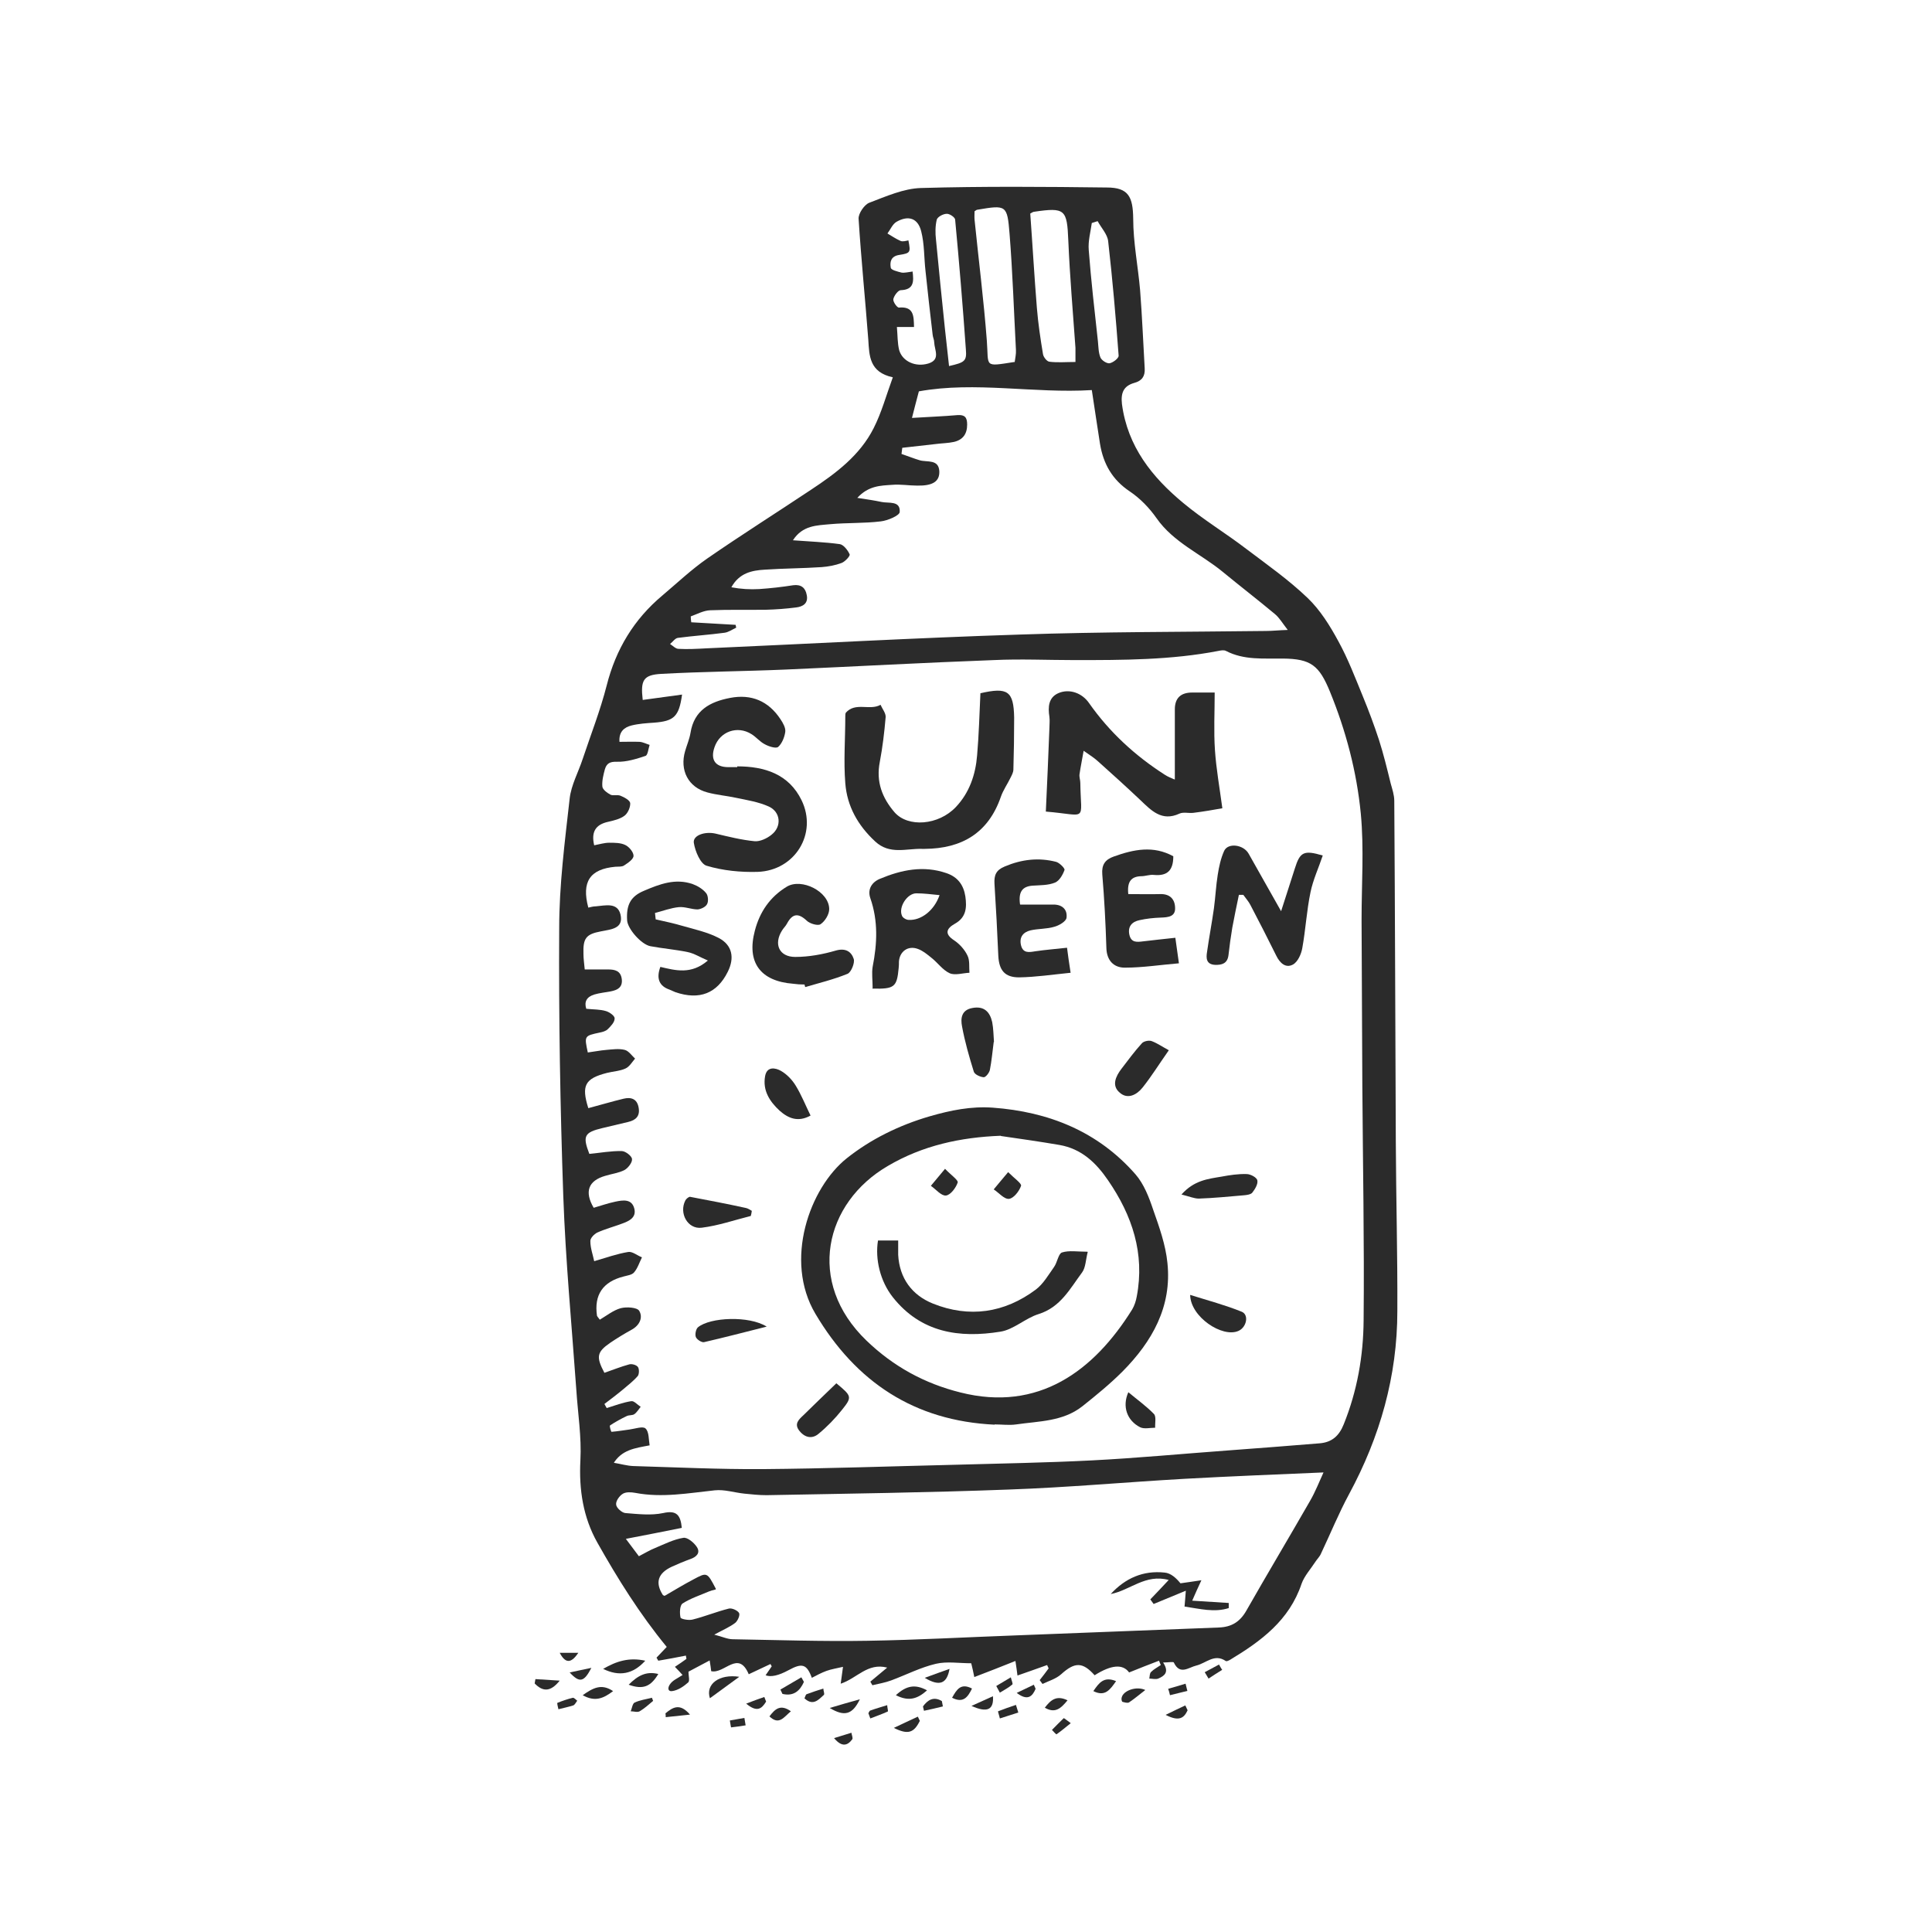 <?xml version="1.0" encoding="UTF-8"?><svg id="b" xmlns="http://www.w3.org/2000/svg" viewBox="0 0 75.63 75.63"><g id="c"><rect width="75.63" height="75.63" style="fill:none; stroke-width:0px;"/><path d="m45.53,65.08c.26.39.04.53-.19.63-.1.04-.24,0-.35,0,.02-.09.01-.2.07-.26.11-.11.25-.18.38-.27-.02-.06-.05-.11-.07-.17-.39.15-.78.3-1.17.46q-.37-.51-1.35.11c-.47-.53-.78-.52-1.31-.04-.2.18-.48.26-.73.38-.04-.05-.07-.1-.11-.15.12-.15.24-.31.35-.46-.02-.04-.04-.09-.06-.13-.37.13-.75.27-1.16.41-.02-.17-.04-.3-.08-.57-.55.22-1.06.42-1.61.63-.04-.2-.07-.34-.12-.54-.47,0-.95-.08-1.38.02-.6.14-1.16.43-1.75.65-.24.09-.49.13-.74.19-.03-.05-.05-.09-.08-.14.2-.17.41-.34.66-.55-.77-.2-1.18.42-1.82.63.03-.22.05-.38.09-.66-.25.06-.46.09-.65.16-.19.07-.38.17-.57.27-.2-.54-.38-.59-.91-.3q-.59.32-.9.2c.08-.12.16-.23.24-.35l-.05-.09c-.27.13-.55.26-.85.4-.41-.97-.95,0-1.47-.12-.01-.11-.03-.23-.06-.42-.29.15-.56.3-.83.44,0,.15.06.36-.01.42-.18.16-.4.31-.63.34-.22.03-.19-.25.1-.44.1-.06.2-.12.31-.19-.1-.11-.18-.2-.3-.32.17-.11.31-.21.45-.31,0-.04-.02-.09-.02-.13-.36.07-.72.14-1.08.2-.02-.04-.05-.08-.07-.12.15-.15.29-.31.4-.42-1.06-1.29-1.92-2.67-2.72-4.09-.55-.98-.72-2.06-.66-3.21.05-.92-.1-1.84-.16-2.77-.18-2.53-.42-5.05-.51-7.58-.12-3.49-.18-6.98-.16-10.47,0-1.7.22-3.4.41-5.09.06-.53.34-1.03.51-1.55.32-.96.69-1.9.94-2.88.36-1.42,1.07-2.59,2.18-3.52.58-.49,1.14-1.02,1.76-1.45,1.33-.92,2.71-1.79,4.06-2.69.97-.64,1.91-1.34,2.45-2.41.31-.61.49-1.28.75-1.99-.92-.2-.92-.84-.96-1.47-.12-1.58-.28-3.16-.38-4.74-.01-.2.22-.54.41-.62.66-.25,1.35-.56,2.03-.58,2.43-.07,4.86-.05,7.28-.02.85,0,1.02.37,1.03,1.22,0,.93.19,1.87.27,2.8.08,1.02.12,2.04.18,3.06.02.31-.11.49-.41.57-.42.12-.53.39-.48.83.22,1.66,1.18,2.86,2.4,3.87.78.65,1.66,1.18,2.47,1.8.82.62,1.66,1.21,2.4,1.92.49.47.87,1.08,1.2,1.69.38.69.66,1.43.96,2.16.23.56.44,1.12.63,1.7.18.56.32,1.14.46,1.71.06.22.14.45.14.68.03,4.45.04,8.91.06,13.36.01,2.2.07,4.4.06,6.61,0,2.55-.68,4.93-1.89,7.17-.41.76-.73,1.55-1.1,2.33-.05.12-.15.21-.22.32-.18.28-.43.55-.54.86-.48,1.43-1.58,2.24-2.79,2.97-.05.03-.15.08-.18.05-.44-.3-.77.09-1.15.18-.3.07-.64.39-.88-.12-.02-.04-.21,0-.41,0Zm-21.51-7.82c.29.05.53.12.77.13,1.68.05,3.37.13,5.05.12,2.51-.02,5.02-.11,7.54-.17,1.78-.05,3.57-.08,5.34-.17,1.78-.09,3.56-.26,5.34-.39,1.2-.09,2.4-.18,3.6-.28.48-.04.76-.29.94-.74.53-1.31.77-2.68.78-4.07.03-3.06-.03-6.13-.05-9.19-.01-2.17-.02-4.34-.03-6.5,0-1.39.1-2.78-.03-4.15-.16-1.64-.58-3.24-1.21-4.78-.42-1.02-.74-1.28-1.84-1.29-.76-.01-1.52.07-2.23-.3-.08-.04-.19-.02-.29,0-1.86.36-3.75.36-5.63.36-1.06,0-2.12-.05-3.17,0-2.71.1-5.42.25-8.13.37-1.63.07-3.26.08-4.89.17-.7.04-.81.25-.72,1.02.51-.07,1.02-.14,1.54-.21-.12.86-.31,1.04-1.1,1.1-.3.02-.6.04-.88.11-.28.07-.5.24-.47.64.27,0,.53-.01.79,0,.13.01.26.08.39.12-.05.15-.07.4-.16.43-.36.12-.74.24-1.11.23-.28-.01-.41.06-.48.29-.06.22-.12.46-.1.68.01.12.19.25.32.32.11.05.27-.01.39.04.15.06.37.18.38.29.01.16-.09.39-.22.49-.17.13-.42.19-.64.24-.51.11-.67.41-.55.92.21-.04.4-.1.59-.1.21,0,.45,0,.63.09.15.07.32.28.32.42,0,.14-.22.28-.37.38-.09.06-.22.04-.34.05-1,.09-1.33.59-1.06,1.6.09-.02.19-.05.29-.05.37-.03.85-.17.97.32.13.56-.38.58-.77.66-.58.11-.7.27-.68.88,0,.19.03.39.05.61.32,0,.61,0,.91,0,.27,0,.5.05.54.38.04.33-.18.43-.44.48-.21.04-.43.06-.63.12-.3.09-.41.28-.32.56.29.03.54.02.77.09.14.04.35.19.34.29,0,.15-.15.3-.27.42-.07.07-.2.11-.31.13-.61.13-.61.13-.47.78.24-.03.48-.08.72-.1.24-.02.5-.06.73,0,.15.04.27.22.4.34-.12.14-.22.32-.38.39-.22.1-.48.11-.72.17-.86.22-1.01.49-.73,1.38.46-.12.92-.26,1.38-.37.29-.07.53,0,.59.35.06.33-.11.49-.41.56-.34.08-.67.16-1.01.24-.71.17-.78.31-.51,1.01.43-.04.85-.12,1.27-.11.14,0,.39.19.4.31.02.13-.15.35-.29.43-.23.12-.5.15-.76.23-.66.19-.82.62-.45,1.25.28-.08.56-.18.85-.24.29-.06.64-.12.74.27.09.35-.2.49-.48.59-.32.12-.66.21-.97.35-.12.06-.28.22-.27.34,0,.27.1.53.15.78.48-.14.9-.29,1.33-.36.16-.03.36.14.54.21-.1.2-.17.43-.31.59-.08.1-.27.12-.41.16q-1.22.31-1.04,1.54s.05.08.11.15c.27-.16.53-.37.82-.45.23-.06.64-.03.72.1.16.26.02.57-.29.74-.29.16-.57.33-.85.52-.52.36-.55.55-.22,1.17.32-.11.64-.24.97-.33.1-.03.28.02.34.1.06.08.05.28,0,.35-.17.2-.38.36-.58.53-.24.2-.48.38-.73.57.03.05.06.11.09.16.32-.1.64-.22.96-.27.11-.02.24.14.37.22-.08.1-.15.22-.25.29-.07.05-.2.03-.29.07-.23.11-.45.23-.66.37-.03.02.04.25.06.25.24-.02.47-.06.7-.09.22-.03.53-.14.63-.04.14.13.12.43.16.66-.58.11-1.1.17-1.43.73Zm4,4.96c-.12.03-.2.05-.27.08-.35.15-.72.27-1.03.47-.11.07-.12.38-.08.55.01.06.32.12.47.08.48-.12.94-.31,1.42-.43.12-.03.34.07.4.17.05.08-.05.31-.15.39-.21.16-.47.27-.82.46.32.08.52.18.73.18,1.75.03,3.51.09,5.26.06,1.93-.03,3.86-.14,5.79-.21,2.66-.1,5.32-.21,7.98-.31.49-.02.82-.22,1.07-.66.82-1.44,1.67-2.86,2.49-4.29.21-.36.36-.75.53-1.12-1.86.08-3.65.15-5.45.25-2.29.13-4.59.34-6.88.42-3.16.12-6.31.16-9.47.22-.29,0-.58-.03-.87-.06-.39-.04-.78-.17-1.16-.13-1.04.11-2.06.3-3.11.1-.16-.03-.36-.04-.48.03-.14.08-.29.29-.27.43.01.13.23.32.36.33.49.04,1.01.1,1.48,0,.53-.12.68.08.73.58-.7.14-1.4.28-2.19.43.21.28.36.48.51.68.25-.13.43-.24.63-.32.36-.15.73-.34,1.11-.4.16-.03.42.19.53.36.15.23-.02.39-.25.47-.25.09-.49.19-.73.3q-.82.38-.35,1.11s.05.03.07.03c.38-.22.74-.44,1.12-.64.54-.29.54-.29.88.36Zm.77-37.78s.02.08.03.13c-.15.07-.3.18-.46.2-.6.08-1.21.12-1.82.2-.11.01-.21.16-.31.24.11.07.22.19.33.19.36.02.73,0,1.09-.02,4.09-.18,8.19-.41,12.29-.54,3.21-.11,6.41-.1,9.62-.14.25,0,.5-.03.85-.04-.21-.27-.33-.48-.5-.62-.67-.56-1.36-1.09-2.04-1.65-.86-.71-1.93-1.15-2.6-2.11-.28-.4-.64-.77-1.04-1.04-.69-.46-1.04-1.08-1.17-1.87-.11-.69-.21-1.39-.32-2.1-2.27.14-4.56-.35-6.77.05-.1.38-.18.68-.27,1.04.63-.04,1.21-.06,1.78-.11.29-.02.38.09.38.37,0,.37-.17.6-.52.68-.23.05-.46.05-.69.08-.44.05-.89.1-1.33.15-.01.08-.02.16-.03.24.24.08.48.18.72.25.29.08.73-.05.76.42.02.41-.26.58-.86.57-.33,0-.66-.06-.99-.03-.44.03-.92.03-1.36.51.39.06.67.1.95.16.28.06.74-.06.71.39,0,.14-.47.34-.74.37-.65.08-1.32.05-1.98.11-.52.05-1.08.04-1.46.63.65.05,1.24.07,1.83.15.15.02.32.24.39.4.03.06-.18.29-.32.34-.24.09-.51.14-.77.16-.74.05-1.49.05-2.23.1-.51.03-1,.13-1.31.69.37.07.73.09,1.09.07.44-.03.89-.08,1.33-.15.31-.04.48.1.53.38.07.33-.15.46-.42.49-.39.05-.79.08-1.18.09-.73.01-1.45-.01-2.18.02-.26.01-.51.15-.76.24,0,.08.01.15.02.23.58.03,1.15.07,1.73.1Zm13.31-10.26c0-.24,0-.4,0-.56-.1-1.4-.22-2.8-.28-4.2-.05-1.22-.12-1.31-1.34-1.13-.04,0-.09.04-.15.07.09,1.23.16,2.47.26,3.7.05.61.14,1.21.24,1.81.02.11.15.28.25.29.32.04.65.01,1.02.01Zm-2.38,0c.02-.15.06-.32.05-.48-.08-1.52-.13-3.04-.25-4.55-.09-1.13-.13-1.13-1.26-.94-.03,0-.06.03-.11.06,0,.1-.01.22,0,.33.16,1.58.36,3.15.48,4.73.08,1.04-.14,1.03,1.08.84Zm-4-3.58c.06.44.05.74-.46.76-.1,0-.26.21-.29.35-.02.1.15.34.22.33.58-.05.58.32.59.76h-.67c.03.34.02.63.09.91.13.44.64.67,1.14.52.49-.15.24-.53.23-.83,0-.1-.05-.19-.06-.29-.1-.83-.19-1.66-.28-2.5-.06-.52-.04-1.06-.17-1.56-.13-.51-.5-.63-.96-.37-.16.09-.24.3-.36.46.17.1.33.21.51.29.09.04.21,0,.31-.02.09.47.09.5-.36.57-.33.05-.37.28-.33.5.01.09.26.15.42.19.12.02.26-.02.43-.04Zm1.43,3.73c.61-.14.7-.19.66-.65-.12-1.69-.26-3.39-.42-5.08,0-.09-.22-.24-.33-.23-.14,0-.36.12-.39.23-.06.25-.06.52-.03.78.11,1.16.23,2.33.35,3.49.05.48.11.96.16,1.45Zm5.81-5.67l-.22.07c-.05.35-.15.71-.12,1.06.09,1.19.23,2.39.36,3.58.02.21.02.44.1.63.05.11.25.24.36.22.14-.03.36-.2.35-.3-.11-1.49-.24-2.99-.41-4.48-.03-.27-.27-.52-.41-.78Z" style="fill:#2b2b2b; stroke-width:0px;"/><path d="m25.26,65.01c-.48.53-1.02.63-1.65.32.52-.3,1.01-.46,1.65-.32Z" style="fill:#2b2b2b; stroke-width:0px;"/><path d="m27.79,66.48c-.18-.55.36-.96,1.15-.84-.44.32-.77.56-1.15.84Z" style="fill:#2b2b2b; stroke-width:0px;"/><path d="m24.61,65.95c.35-.35.68-.54,1.16-.42-.3.5-.6.62-1.16.42Z" style="fill:#2b2b2b; stroke-width:0px;"/><path d="m35.07,66.36c.41-.38.76-.44,1.22-.19-.37.33-.71.45-1.22.19Z" style="fill:#2b2b2b; stroke-width:0px;"/><path d="m22.81,66.36c.4-.28.73-.47,1.19-.16-.38.29-.71.43-1.19.16Z" style="fill:#2b2b2b; stroke-width:0px;"/><path d="m44.83,66.16c-.22.17-.42.34-.63.48-.06.04-.18,0-.26-.02-.03-.01-.05-.12-.03-.17.06-.27.58-.46.93-.29Z" style="fill:#2b2b2b; stroke-width:0px;"/><path d="m33.66,66.52c-.29.6-.6.69-1.18.34.43-.13.75-.22,1.18-.34Z" style="fill:#2b2b2b; stroke-width:0px;"/><path d="m20.96,65.73c.32.02.63.04.95.06-.36.45-.66.44-.98.11.01-.06.02-.11.03-.17Z" style="fill:#2b2b2b; stroke-width:0px;"/><path d="m36.01,67.36c-.23.47-.46.56-1.02.28.37-.17.65-.31.94-.44.03.06.05.11.08.17Z" style="fill:#2b2b2b; stroke-width:0px;"/><path d="m30.55,66.14c.27-.16.55-.32.82-.48.03.06.07.12.1.18-.16.36-.41.57-.84.47-.03-.06-.05-.11-.08-.17Z" style="fill:#2b2b2b; stroke-width:0px;"/><path d="m22.6,66.57c-.06.08-.1.17-.16.19-.19.06-.38.1-.58.15-.02-.09-.06-.24-.04-.25.2-.08.4-.15.61-.2.04,0,.1.06.17.12Z" style="fill:#2b2b2b; stroke-width:0px;"/><path d="m36.2,65.68c.39-.14.65-.24.97-.35-.1.58-.39.7-.97.35Z" style="fill:#2b2b2b; stroke-width:0px;"/><path d="m38.03,66.78c.35-.16.58-.26.84-.38.04.53-.22.66-.84.38Z" style="fill:#2b2b2b; stroke-width:0px;"/><path d="m25.57,66.58c-.17.14-.34.3-.53.41-.09.05-.23,0-.35,0,.05-.12.07-.3.15-.34.21-.1.45-.13.68-.19.02.04.03.09.05.13Z" style="fill:#2b2b2b; stroke-width:0px;"/><path d="m38.05,66.1c-.17.35-.35.58-.78.36.18-.32.34-.59.78-.36Z" style="fill:#2b2b2b; stroke-width:0px;"/><path d="m41.79,66.56c-.27.33-.49.52-.89.29.23-.3.45-.5.89-.29Z" style="fill:#2b2b2b; stroke-width:0px;"/><path d="m43.69,65.81c-.24.34-.43.62-.89.39.22-.32.41-.59.89-.39Z" style="fill:#2b2b2b; stroke-width:0px;"/><path d="m31.49,66.49c.03-.07.05-.16.09-.17.21-.08.43-.15.65-.22,0,.08.06.21.02.25-.21.19-.42.44-.75.14Z" style="fill:#2b2b2b; stroke-width:0px;"/><path d="m33.99,67.08s.04-.11.08-.12c.22-.08.44-.14.66-.21,0,.09.05.24.02.25-.22.1-.45.18-.68.27-.02-.06-.05-.12-.07-.19Z" style="fill:#2b2b2b; stroke-width:0px;"/><path d="m39.86,67.04c-.24.08-.48.15-.72.23-.02-.1-.08-.27-.07-.28.23-.09.46-.17.7-.25.03.1.06.19.09.29Z" style="fill:#2b2b2b; stroke-width:0px;"/><path d="m22.3,65.47c.25-.05.5-.11.85-.18-.29.56-.46.6-.85.18Z" style="fill:#2b2b2b; stroke-width:0px;"/><path d="m30.96,66.99c-.28.23-.46.56-.84.2.22-.29.43-.49.84-.2Z" style="fill:#2b2b2b; stroke-width:0px;"/><path d="m29.19,67.54c-.19.03-.38.06-.57.08-.01,0-.03-.18-.05-.27.19-.03.38-.07.57-.1.02.1.03.2.05.3Z" style="fill:#2b2b2b; stroke-width:0px;"/><path d="m41.91,67.46c-.21.17-.38.31-.55.43-.02.01-.12-.11-.18-.17.15-.15.3-.31.46-.46.01-.01.13.09.27.19Z" style="fill:#2b2b2b; stroke-width:0px;"/><path d="m36.91,66.8c-.25.06-.49.12-.74.17-.01-.06-.03-.11-.04-.17.19-.26.42-.4.74-.21.01.07.03.14.04.21Z" style="fill:#2b2b2b; stroke-width:0px;"/><path d="m21.91,64.7h.73c-.23.34-.47.5-.73,0Z" style="fill:#2b2b2b; stroke-width:0px;"/><path d="m26.05,67.07c.28-.23.56-.42.96.05-.36.04-.66.07-.95.1,0-.05,0-.1-.01-.15Z" style="fill:#2b2b2b; stroke-width:0px;"/><path d="m32.65,68.04c.23-.07.45-.14.68-.21.01.09.07.21.03.26-.18.24-.4.32-.71-.05Z" style="fill:#2b2b2b; stroke-width:0px;"/><path d="m40.54,66.11c-.13.31-.32.48-.74.16l.67-.32.07.16Z" style="fill:#2b2b2b; stroke-width:0px;"/><path d="m46.49,66.95c-.14.31-.34.45-.86.18.33-.16.55-.27.77-.37.03.06.06.13.09.19Z" style="fill:#2b2b2b; stroke-width:0px;"/><path d="m39,66c.19-.11.38-.23.57-.34.02.1.09.25.06.28-.15.13-.33.22-.49.32-.05-.09-.09-.17-.14-.26Z" style="fill:#2b2b2b; stroke-width:0px;"/><path d="m47.84,65.37c-.18.11-.35.22-.53.34-.05-.08-.1-.17-.15-.25.19-.1.37-.2.56-.3.04.07.08.15.13.22Z" style="fill:#2b2b2b; stroke-width:0px;"/><path d="m29.99,66.61c-.16.26-.34.45-.78.08.29-.11.5-.19.71-.26.02.06.05.12.07.18Z" style="fill:#2b2b2b; stroke-width:0px;"/><path d="m46.49,66.19c-.23.06-.46.11-.69.17-.02-.08-.04-.17-.07-.25.23-.07.46-.13.68-.2.02.09.05.19.07.28Z" style="fill:#2b2b2b; stroke-width:0px;"/><path d="m38.93,55.77c-3.13-.15-5.42-1.66-7.01-4.34-1.24-2.09-.23-4.93,1.23-6.09.93-.74,2.04-1.29,3.24-1.64.83-.24,1.63-.4,2.47-.34,2.19.16,4.12.93,5.59,2.61.33.38.53.9.69,1.38.24.68.49,1.38.56,2.09.18,1.71-.6,3.08-1.76,4.25-.49.49-1.03.93-1.57,1.36-.76.6-1.7.58-2.59.71-.28.04-.56,0-.84,0Zm.25-11.31c-1.58.06-3.06.38-4.42,1.18-2.48,1.44-3.22,4.55-.84,6.84,1.05,1.01,2.27,1.68,3.68,2.03,3.05.77,5.22-.84,6.72-3.25.09-.15.15-.34.18-.51.32-1.68-.18-3.17-1.12-4.54-.47-.69-1.04-1.24-1.91-1.39-.76-.13-1.53-.24-2.29-.35Z" style="fill:#2b2b2b; stroke-width:0px;"/><path d="m45.99,30.51c0-.93,0-1.84,0-2.74q0-.66.68-.66c.25,0,.49,0,.88,0,0,.77-.04,1.51.01,2.25.05.74.18,1.46.29,2.28-.34.06-.73.13-1.14.18-.18.02-.39-.04-.54.03-.69.32-1.1-.12-1.53-.53-.54-.51-1.09-1.01-1.65-1.51-.14-.13-.31-.24-.57-.42-.06.35-.12.63-.16.91-.02.11.03.23.03.35.02,1.55.32,1.26-1.35,1.12.05-1.09.1-2.17.14-3.26,0-.15.02-.3,0-.45-.06-.38-.04-.76.36-.93.43-.18.92,0,1.19.39.8,1.14,1.8,2.06,2.97,2.81.12.08.26.13.37.18Z" style="fill:#2b2b2b; stroke-width:0px;"/><path d="m38.37,27.14c1.08-.25,1.31-.09,1.33.95,0,.68-.01,1.36-.03,2.03,0,.11-.06.22-.11.32-.12.25-.29.49-.38.75-.49,1.42-1.53,2.03-2.98,2.04-.03,0-.07,0-.1,0-.62-.02-1.27.24-1.84-.29-.68-.63-1.1-1.38-1.17-2.28-.07-.87,0-1.74,0-2.61,0-.05,0-.11.02-.15.38-.43.94-.07,1.36-.31.07.16.21.33.2.48-.05.59-.12,1.18-.23,1.76-.15.77.09,1.4.58,1.97.53.6,1.72.51,2.4-.21.53-.56.77-1.27.83-2.02.07-.8.09-1.61.13-2.44Z" style="fill:#2b2b2b; stroke-width:0px;"/><path d="m28.86,30c1.07,0,2.02.3,2.52,1.33.63,1.3-.26,2.75-1.72,2.8-.67.02-1.37-.05-2-.24-.24-.07-.45-.57-.5-.9-.04-.29.43-.45.84-.36.51.12,1.02.25,1.54.3.21.02.49-.11.67-.26.4-.32.35-.89-.12-1.1-.4-.18-.85-.25-1.28-.34-.37-.08-.75-.11-1.12-.21-.75-.2-1.09-.87-.87-1.62.07-.24.17-.47.21-.71.14-.89.77-1.22,1.55-1.37.83-.16,1.5.12,1.97.83.1.15.21.34.19.5-.03.21-.13.46-.28.59-.09.07-.37-.02-.53-.11-.19-.1-.33-.28-.51-.39-.55-.35-1.24-.11-1.45.51-.17.49.03.78.54.78.12,0,.23,0,.35,0Z" style="fill:#2b2b2b; stroke-width:0px;"/><path d="m34.16,38.67c0-.3-.04-.57,0-.82.18-.91.22-1.8-.09-2.69-.12-.35.06-.63.38-.76.84-.35,1.7-.53,2.6-.22.44.15.67.46.74.91.06.43.04.82-.41,1.07-.32.18-.43.39-.03.65.21.14.41.36.52.59.1.19.06.45.08.68-.26.01-.56.11-.77.02-.27-.12-.47-.41-.71-.6-.16-.13-.34-.28-.53-.35-.39-.15-.72.09-.75.49,0,.08,0,.17-.01.25-.07.75-.16.83-1.03.81Zm2.62-3.63c-.32-.03-.61-.07-.91-.07-.36,0-.71.55-.56.88.03.08.17.16.26.16.48.03,1-.36,1.21-.97Z" style="fill:#2b2b2b; stroke-width:0px;"/><path d="m48.5,35.02c-.09.43-.18.86-.26,1.29-.06.36-.11.72-.15,1.08-.04.33-.26.39-.53.38-.34-.02-.35-.26-.31-.5.08-.57.19-1.14.27-1.71.06-.44.08-.89.15-1.32.05-.32.12-.64.25-.93.15-.33.76-.25.96.11.4.7.79,1.41,1.27,2.25.21-.64.37-1.16.54-1.68.2-.64.35-.72,1.09-.5-.16.48-.38.95-.48,1.44-.15.72-.19,1.46-.32,2.18-.04.24-.18.55-.37.65-.28.15-.51-.06-.65-.35-.33-.67-.67-1.33-1.01-1.98-.07-.14-.18-.26-.28-.4h-.17Z" style="fill:#2b2b2b; stroke-width:0px;"/><path d="m25.67,35.99c.35.08.69.15,1.03.25.49.14,1,.25,1.44.48.53.28.62.78.35,1.32-.42.85-1.11,1.12-2.05.8-.08-.03-.15-.07-.23-.1q-.61-.21-.36-.89c.6.14,1.21.31,1.86-.25-.31-.13-.54-.28-.79-.33-.48-.1-.98-.14-1.46-.23-.36-.07-.88-.67-.91-1-.04-.61.13-.95.66-1.17.61-.26,1.23-.5,1.91-.26.19.07.39.19.52.35.08.09.1.32.04.43-.05.11-.24.2-.37.21-.24,0-.49-.11-.73-.09-.32.03-.63.15-.94.23l.03.27Z" style="fill:#2b2b2b; stroke-width:0px;"/><path d="m39.94,35.41c.45,0,.87,0,1.3,0,.36,0,.55.21.51.52-.02.14-.29.3-.48.35-.3.09-.62.07-.93.14-.29.07-.45.27-.37.59.08.31.31.27.55.23.4-.06.81-.09,1.25-.14.04.31.08.6.14.98-.7.07-1.36.17-2.02.18-.56,0-.78-.28-.81-.84-.04-.94-.09-1.88-.15-2.82-.02-.34.06-.54.4-.68.66-.28,1.33-.36,2.02-.18.13.04.35.26.32.32-.07.19-.2.42-.37.49-.27.11-.58.1-.88.12-.39.03-.56.23-.49.73Z" style="fill:#2b2b2b; stroke-width:0px;"/><path d="m44.17,35c.43,0,.84.01,1.25,0,.38-.01.57.2.58.53.02.36-.28.38-.56.39-.28.01-.56.04-.83.1-.29.06-.47.24-.4.57.07.32.3.29.54.26.41-.05.81-.09,1.26-.14.04.3.08.59.14,1-.73.06-1.42.17-2.12.17-.43,0-.71-.28-.72-.78-.03-.96-.08-1.92-.16-2.87-.03-.38.11-.58.45-.7.78-.28,1.55-.44,2.33-.01,0,.55-.23.78-.76.73-.16-.02-.33.05-.49.05-.39.01-.57.2-.51.72Z" style="fill:#2b2b2b; stroke-width:0px;"/><path d="m31.49,38.54c-.15,0-.3-.01-.44-.03-1.29-.1-1.83-.84-1.5-2.08.19-.73.59-1.32,1.25-1.72.58-.35,1.66.19,1.66.88,0,.2-.16.47-.34.59-.1.07-.42-.02-.54-.14-.33-.31-.56-.28-.77.11-.05.1-.14.18-.2.28-.33.53-.11,1.03.52,1.03.53,0,1.08-.1,1.59-.25.39-.11.61.05.7.33.05.15-.1.52-.24.58-.54.22-1.11.36-1.66.52-.01-.04-.02-.07-.03-.11Z" style="fill:#2b2b2b; stroke-width:0px;"/><path d="m38.9,40.79c-.05.37-.08.74-.15,1.09-.02.11-.16.29-.24.29-.14-.01-.36-.11-.39-.22-.18-.58-.35-1.17-.46-1.77-.06-.31-.03-.64.4-.72.46-.09.69.15.78.55.05.26.05.52.07.78Z" style="fill:#2b2b2b; stroke-width:0px;"/><path d="m45.75,41.12c-.38.54-.67,1.01-1.02,1.45-.23.29-.59.48-.9.2-.32-.27-.16-.63.07-.93.26-.34.51-.68.8-1,.07-.08.26-.12.37-.09.22.08.42.22.68.36Z" style="fill:#2b2b2b; stroke-width:0px;"/><path d="m29.39,47.6c-.64.16-1.27.38-1.92.46-.55.07-.9-.57-.64-1.07.03-.06.13-.14.18-.14.74.14,1.47.28,2.2.44.08.02.15.07.22.11-.01.07-.02.14-.04.2Z" style="fill:#2b2b2b; stroke-width:0px;"/><path d="m32.74,54.15c.6.5.63.53.22,1.04-.27.34-.58.66-.92.94-.24.2-.52.16-.74-.11-.23-.28-.03-.45.15-.62.42-.41.84-.82,1.29-1.25Z" style="fill:#2b2b2b; stroke-width:0px;"/><path d="m31.73,43.67c-.49.27-.87.11-1.21-.19-.39-.36-.67-.79-.57-1.35.07-.4.41-.33.62-.21.23.13.44.35.58.58.22.36.38.76.58,1.17Z" style="fill:#2b2b2b; stroke-width:0px;"/><path d="m46.25,46.76c.5-.56,1.04-.61,1.57-.7.32-.06.65-.11.98-.1.15,0,.4.13.42.25.03.14-.09.34-.2.48-.06.07-.21.09-.32.1-.59.05-1.18.11-1.77.13-.18,0-.36-.08-.68-.16Z" style="fill:#2b2b2b; stroke-width:0px;"/><path d="m46.59,50.69c.7.22,1.38.4,2.02.66.29.12.19.61-.13.75-.63.28-1.88-.55-1.89-1.41Z" style="fill:#2b2b2b; stroke-width:0px;"/><path d="m30.02,51.93c-.91.23-1.68.43-2.46.61-.09.02-.28-.1-.32-.2-.04-.1,0-.31.08-.38.48-.4,2.01-.46,2.69-.03Z" style="fill:#2b2b2b; stroke-width:0px;"/><path d="m44.17,54.5c.36.3.71.55,1,.85.1.1.04.36.05.54-.2,0-.43.06-.59-.02-.51-.26-.71-.81-.46-1.37Z" style="fill:#2b2b2b; stroke-width:0px;"/><path d="m45.75,61.85c-.91-.25-1.52.41-2.27.55.57-.62,1.27-.93,2.11-.84.24.02.45.21.62.42.24-.03.47-.07.82-.12-.14.3-.23.5-.36.8.5.03.97.06,1.43.09,0,.07,0,.13,0,.2-.56.18-1.12.03-1.73-.06.02-.2.03-.37.05-.62-.44.18-.85.35-1.26.52l-.13-.18c.23-.24.46-.48.72-.76Z" style="fill:#2b2b2b; stroke-width:0px;"/><path d="m42.58,49.01c-.08.31-.08.61-.22.8-.47.63-.84,1.36-1.7,1.63-.52.16-.98.61-1.5.69-1.61.26-3.11.04-4.21-1.35-.49-.62-.7-1.48-.58-2.22h.79c0,.2,0,.38,0,.56.05.92.54,1.58,1.36,1.91,1.42.57,2.8.37,4.03-.55.29-.22.49-.57.71-.88.13-.18.17-.52.31-.57.28-.09.61-.03,1-.03Z" style="fill:#2b2b2b; stroke-width:0px;"/><path d="m36.99,45.75c.24.25.53.45.5.54-.07.21-.28.49-.46.51-.18.02-.39-.24-.59-.38.16-.19.32-.38.55-.66Z" style="fill:#2b2b2b; stroke-width:0px;"/><path d="m39.46,45.88c.25.25.54.45.51.54-.07.21-.29.49-.47.51-.19.02-.4-.24-.6-.37.16-.19.32-.39.56-.67Z" style="fill:#2b2b2b; stroke-width:0px;"/></g></svg>